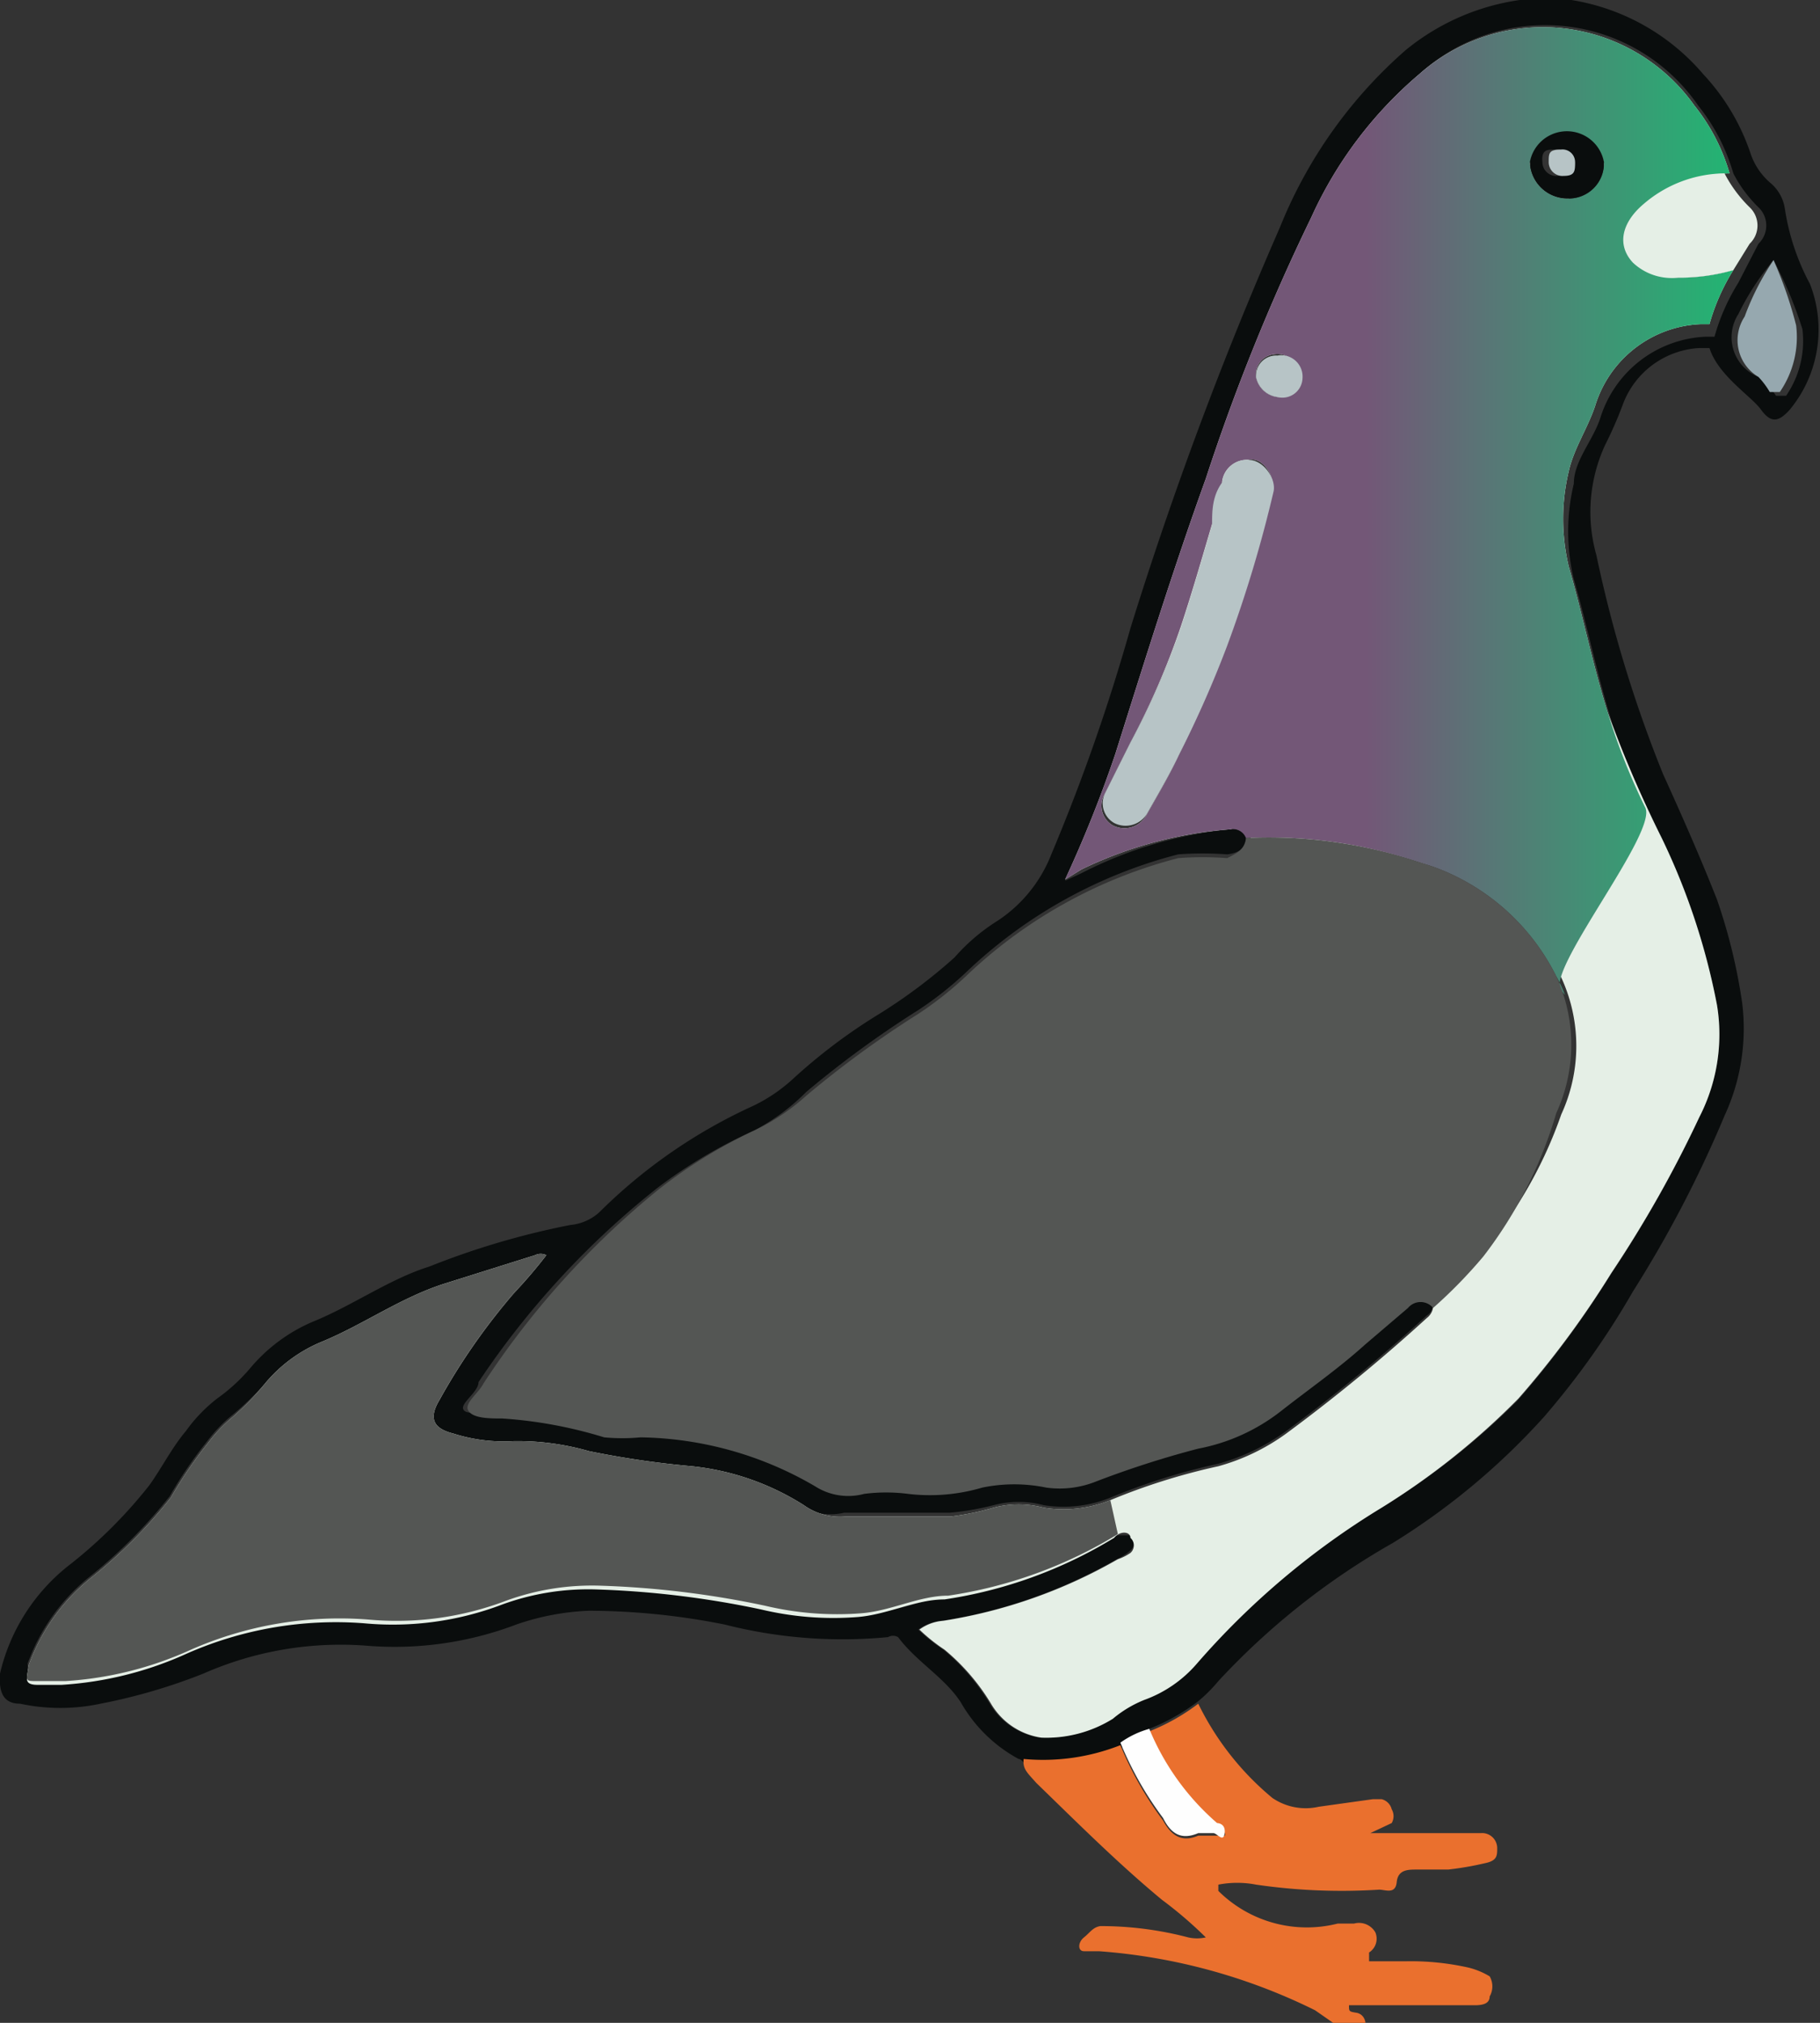 <svg id="Layer_1" data-name="Layer 1" xmlns="http://www.w3.org/2000/svg" xmlns:xlink="http://www.w3.org/1999/xlink" viewBox="0 0 14.49 16.1"><rect x="0" y="0" width="14.49" height="16.1" fill="#333333" stroke="none"/><defs><style>.cls-1{fill:#0a0d0d;}.cls-2{fill:#ea702e;}.cls-3{fill:#e5efe6;}.cls-4{fill:url(#linear-gradient);}.cls-5{fill:#545654;}.cls-6{fill:#96a8af;}.cls-7{fill:#fefefe;}.cls-8{fill:#b7c4c6;}</style><linearGradient id="linear-gradient" x1="8.48" y1="4.07" x2="13.8" y2="4.07" gradientUnits="userSpaceOnUse"><stop offset="0.45" stop-color="#735777"/><stop offset="1" stop-color="#22b573"/></linearGradient></defs><title>Artboard 77</title><path class="cls-1" d="M8.11,14a1.17,1.17,0,0,1-.46-.45c-.13-.2-.35-.32-.5-.52a.08.08,0,0,0-.08,0,3.8,3.8,0,0,1-1.3-.1,5.57,5.57,0,0,0-1.08-.11,2,2,0,0,0-.58.11,2.73,2.73,0,0,1-1.17.17,2.71,2.71,0,0,0-1.32.22,4.55,4.55,0,0,1-.82.24,1.53,1.53,0,0,1-.64,0c-.14,0-.17-.1-.16-.24a1.54,1.54,0,0,1,.56-.87,3.76,3.76,0,0,0,.63-.63c.1-.14.18-.3.29-.43a1.24,1.24,0,0,1,.25-.26A1.42,1.42,0,0,0,2,10.88a1.33,1.33,0,0,1,.49-.36c.32-.13.61-.34.93-.44a6.26,6.26,0,0,1,1.12-.33.4.4,0,0,0,.23-.1A4.21,4.21,0,0,1,6,8.8a1.3,1.3,0,0,0,.31-.21A4.45,4.45,0,0,1,7,8.07a4.27,4.27,0,0,0,.6-.45,1.54,1.54,0,0,1,.34-.29,1.12,1.12,0,0,0,.43-.53A15.44,15.44,0,0,0,9,5a30.59,30.59,0,0,1,1.19-3.19,3.71,3.71,0,0,1,1-1.41A1.84,1.84,0,0,1,12.1,0c.05,0,.1,0,.13,0h.2s.05,0,.08,0a1.74,1.74,0,0,1,1.05.59,1.73,1.73,0,0,1,.38.64.53.53,0,0,0,.16.23.33.33,0,0,1,.11.2,1.85,1.85,0,0,0,.2.6,1,1,0,0,1-.16,1c-.09.1-.15.11-.23,0s-.34-.27-.41-.49c0,0,0,0-.08,0a.69.69,0,0,0-.61.45,3.09,3.09,0,0,1-.14.32,1.27,1.27,0,0,0-.07.88,10.3,10.3,0,0,0,.53,1.74c.15.33.3.67.43,1a4.46,4.46,0,0,1,.2.82,1.65,1.65,0,0,1-.14.9A9.37,9.37,0,0,1,13,10.28a6.37,6.37,0,0,1-.71,1,5.52,5.52,0,0,1-1.2,1A5.78,5.78,0,0,0,9.7,13.38a1.21,1.21,0,0,1-.16.16,1.64,1.64,0,0,1-.39.22.73.73,0,0,0-.23.16,1.68,1.68,0,0,1-.77.11h0S8.13,14,8.11,14ZM9.92,6.67c0,.09-.07.12-.15.13a2.6,2.6,0,0,0-.39,0,3.83,3.83,0,0,0-1.69.94,2.79,2.79,0,0,1-.38.3,8.11,8.11,0,0,0-.89.65A1.71,1.71,0,0,1,6,9a3.9,3.9,0,0,0-.76.45A6.74,6.74,0,0,0,3.81,11c0,.08-.15.17-.12.22s.17,0,.27.06a3.54,3.54,0,0,1,.85.11,1.55,1.55,0,0,0,.29,0,2.83,2.83,0,0,1,1.39.39.49.49,0,0,0,.39.06,1.37,1.37,0,0,1,.35,0,1.47,1.47,0,0,0,.59-.05,1.26,1.26,0,0,1,.51,0,.78.78,0,0,0,.4-.05,7.63,7.63,0,0,1,.81-.26,1.53,1.53,0,0,0,.66-.3c.23-.18.46-.34.67-.53l.34-.29a.1.1,0,1,1,.15.11,14,14,0,0,1-1.12.92,1.68,1.68,0,0,1-.54.26,5.05,5.05,0,0,0-.86.27,1,1,0,0,1-.53.06.78.78,0,0,0-.4,0,2.14,2.14,0,0,1-.35.06c-.28,0-.56,0-.84,0A.49.49,0,0,1,6.39,12a2.06,2.06,0,0,0-.89-.31,7.36,7.36,0,0,1-.82-.12,2.06,2.06,0,0,0-.6-.08,1.32,1.32,0,0,1-.48-.06c-.16,0-.2-.12-.11-.27a5.1,5.1,0,0,1,.6-.86A3.47,3.47,0,0,0,4.34,10a.1.1,0,0,0-.09,0l-.7.22c-.35.11-.65.33-1,.47a1.16,1.16,0,0,0-.44.32,2.23,2.23,0,0,1-.27.26,1.19,1.19,0,0,0-.19.2,3.41,3.41,0,0,0-.3.44,4,4,0,0,1-.65.65,1.57,1.57,0,0,0-.48.68c0,.08,0,.12.07.13H.49a2.83,2.83,0,0,0,1-.25,2.94,2.94,0,0,1,1.41-.24A2.45,2.45,0,0,0,4,12.75a2,2,0,0,1,.73-.12,7.43,7.43,0,0,1,1.33.16,2.48,2.48,0,0,0,.77.06c.24,0,.46-.1.69-.14a3.6,3.6,0,0,0,1.35-.49s.09,0,.13,0a.08.08,0,0,1,0,.12.41.41,0,0,1-.11.07,4.05,4.05,0,0,1-1.39.49.37.37,0,0,0-.19.07,1.4,1.4,0,0,0,.2.16,1.69,1.69,0,0,1,.37.43.56.56,0,0,0,.4.27,1,1,0,0,0,.57-.15.92.92,0,0,1,.25-.15,1,1,0,0,0,.42-.29A6.25,6.25,0,0,1,11,12a5.86,5.86,0,0,0,1.08-.85,7.55,7.55,0,0,0,.74-1,9.41,9.41,0,0,0,.7-1.24A1.44,1.44,0,0,0,13.67,8a5.36,5.36,0,0,0-.4-1.23,9.63,9.63,0,0,1-.43-1c-.12-.38-.2-.78-.31-1.16a1.63,1.63,0,0,1,0-.76c0-.18.15-.34.21-.52a.92.92,0,0,1,.84-.65s.06,0,.07,0a1.66,1.66,0,0,1,.19-.43L14,1.94a.2.2,0,0,0,0-.29,1.05,1.05,0,0,1-.2-.27,1.55,1.55,0,0,0-.28-.54A1.48,1.48,0,0,0,11.3.59a3.25,3.25,0,0,0-.86,1.15A16.44,16.44,0,0,0,9.6,3.82c-.26.72-.49,1.46-.72,2.19a9.93,9.93,0,0,1-.4,1l.13-.06A3.29,3.29,0,0,1,9.8,6.6.11.11,0,0,1,9.92,6.67Zm4.2-4.6a2.1,2.1,0,0,0-.28.43A.34.34,0,0,0,14,3a.67.67,0,0,1,.14.15s.05,0,.08,0a.77.77,0,0,0,.13-.53A3.23,3.23,0,0,0,14.12,2.07Z"/><path class="cls-2" d="M8.15,14a1.68,1.68,0,0,0,.77-.11,2.73,2.73,0,0,0,.34.6c.06.11.14.18.28.12l.12,0s.08,0,.09,0,0-.06-.06-.08a2,2,0,0,1-.54-.75,1.64,1.64,0,0,0,.39-.22,2.26,2.26,0,0,0,.59.75.47.47,0,0,0,.37.07l.43-.06H11a.11.11,0,0,1,.08.08.11.11,0,0,1,0,.11l-.17.08s.08,0,.12,0h.76a.12.12,0,0,1,.13.12c0,.06,0,.1-.1.12a2.5,2.5,0,0,1-.29.05l-.25,0c-.07,0-.15,0-.16.1s-.09.06-.14.06A4.71,4.71,0,0,1,10,15a.79.79,0,0,0-.3,0l0,0s0,0,0,.05a1,1,0,0,0,.95.26l.13,0a.15.15,0,0,1,.17.07.13.13,0,0,1-.05.16s0,0,0,.07h.3a2.09,2.09,0,0,1,.49.05.61.61,0,0,1,.17.07.16.16,0,0,1,0,.16c0,.06-.06.07-.12.07h-.5c-.17,0-.33,0-.5,0,0,.05,0,.05.06.06s.09.08.06.14a.11.11,0,0,1-.16,0L10.47,16a4.64,4.64,0,0,0-1.72-.47l-.12,0c-.05,0-.05-.07,0-.11s.07-.08.13-.09a2.74,2.74,0,0,1,.7.09.32.32,0,0,0,.14,0,3.27,3.27,0,0,0-.35-.3c-.35-.29-.67-.61-1-.93C8.18,14.11,8.14,14.08,8.15,14Z"/><path class="cls-2" d="M8.11,14s0,0,0,0S8.12,14,8.11,14Z"/><path class="cls-3" d="M13.8,2.15a1.66,1.66,0,0,0-.19.43s0,0-.07,0a.92.92,0,0,0-.84.65c-.06.18-.17.34-.21.52a1.63,1.63,0,0,0,0,.76c.11.38.19.78.31,1.16a9.63,9.63,0,0,0,.43,1A5.36,5.36,0,0,1,13.67,8a1.44,1.44,0,0,1-.14.89,9.41,9.41,0,0,1-.7,1.24,7.55,7.55,0,0,1-.74,1A5.86,5.86,0,0,1,11,12a6.25,6.25,0,0,0-1.47,1.24,1,1,0,0,1-.42.29.92.92,0,0,0-.25.15,1,1,0,0,1-.57.15.56.56,0,0,1-.4-.27,1.69,1.69,0,0,0-.37-.43,1.4,1.4,0,0,1-.2-.16.37.37,0,0,1,.19-.07,4.05,4.05,0,0,0,1.39-.49A.41.41,0,0,0,9,12.36a.08.08,0,0,0,0-.12c0-.05-.08-.06-.13,0a3.6,3.6,0,0,1-1.35.49c-.23,0-.45.12-.69.14a2.48,2.48,0,0,1-.77-.06,7.43,7.43,0,0,0-1.33-.16,2,2,0,0,0-.73.12,2.45,2.45,0,0,1-1.1.15,2.94,2.94,0,0,0-1.41.24,2.83,2.83,0,0,1-1,.25H.3c-.11,0-.09-.05-.07-.13a1.57,1.57,0,0,1,.48-.68,4,4,0,0,0,.65-.65,3.41,3.41,0,0,1,.3-.44,1.19,1.19,0,0,1,.19-.2A2.23,2.23,0,0,0,2.12,11a1.16,1.16,0,0,1,.44-.32c.34-.14.64-.36,1-.47l.7-.22a.1.1,0,0,1,.09,0,3.47,3.47,0,0,1-.25.29,5.1,5.1,0,0,0-.6.86c-.09.15-.05.23.11.27a1.32,1.32,0,0,0,.48.06,2.06,2.06,0,0,1,.6.08,7.36,7.36,0,0,0,.82.12,2.06,2.06,0,0,1,.89.31.49.49,0,0,0,.33.09c.28,0,.56,0,.84,0A2.14,2.14,0,0,0,7.91,12a.78.78,0,0,1,.4,0,1,1,0,0,0,.53-.06,5.05,5.05,0,0,1,.86-.27,1.68,1.68,0,0,0,.54-.26,14,14,0,0,0,1.12-.92.13.13,0,0,0,.05-.12,3.87,3.87,0,0,0,.4-.41,3.46,3.46,0,0,0,.62-1.09,1.3,1.3,0,0,0,0-1.09,1.76,1.76,0,0,0-1.1-.91,3.73,3.73,0,0,0-1.37-.19A.11.11,0,0,0,9.8,6.6a3.29,3.29,0,0,0-1.19.32L8.48,7a9.93,9.93,0,0,0,.4-1c.23-.73.46-1.47.72-2.19a16.44,16.44,0,0,1,.84-2.08A3.25,3.25,0,0,1,11.3.59a1.48,1.48,0,0,1,2.19.25,1.55,1.55,0,0,1,.28.54,1,1,0,0,0-.64.24c-.18.15-.22.33-.09.47a.45.45,0,0,0,.32.12A1.56,1.56,0,0,0,13.8,2.15ZM8.9,12.21a3.6,3.6,0,0,1-1.35.49c-.23,0-.45.12-.69.14a2.48,2.48,0,0,1-.77-.06,7.43,7.43,0,0,0-1.33-.16,2,2,0,0,0-.73.12,2.45,2.45,0,0,1-1.1.15,2.94,2.94,0,0,0-1.41.24,2.83,2.83,0,0,1-1,.25H.3c-.11,0-.09,0-.07-.13a1.57,1.57,0,0,1,.48-.68,4,4,0,0,0,.65-.65,3.41,3.41,0,0,1,.3-.44,1.19,1.19,0,0,1,.19-.2A2.23,2.23,0,0,0,2.12,11a1.16,1.16,0,0,1,.44-.32c.34-.14.64-.36,1-.47l.7-.22a.1.1,0,0,1,.09,0,3.47,3.47,0,0,1-.25.29,5.1,5.1,0,0,0-.6.86c-.09.15-.05.23.11.27a1.32,1.32,0,0,0,.48.06,2.06,2.06,0,0,1,.6.08,7.36,7.36,0,0,0,.82.12,2.06,2.06,0,0,1,.89.31.49.49,0,0,0,.33.09c.28,0,.56,0,.84,0A2.14,2.14,0,0,0,7.91,12a.78.78,0,0,1,.4,0,1,1,0,0,0,.53-.06m1.1-8.26a.2.2,0,0,0-.21.17c0,.11-.05.23-.08.34-.08.27-.16.55-.25.82A6.19,6.19,0,0,1,9,5.91l-.21.42a.18.18,0,0,0,.07.24.2.2,0,0,0,.26-.07c.09-.16.18-.31.26-.48a8.64,8.64,0,0,0,.38-.88,10.26,10.26,0,0,0,.37-1.23C10.16,3.81,10.06,3.63,9.94,3.66Zm2.55-2.08a.28.28,0,0,0,.28-.28.3.3,0,0,0-.59,0A.3.3,0,0,0,12.49,1.58ZM10.17,3.16A.16.16,0,0,0,10.34,3a.17.17,0,0,0-.2-.18A.16.16,0,0,0,10,3,.2.2,0,0,0,10.17,3.16Z"/><path class="cls-4" d="M12.46,7.92a1,1,0,0,0-.07-.15,1.76,1.76,0,0,0-1.1-.91,3.73,3.73,0,0,0-1.37-.19A.11.11,0,0,0,9.8,6.6a3.29,3.29,0,0,0-1.19.32L8.48,7a9.93,9.93,0,0,0,.4-1c.23-.73.46-1.47.72-2.19a16.44,16.44,0,0,1,.84-2.08A3.25,3.25,0,0,1,11.3.59a1.48,1.48,0,0,1,2.19.25,1.55,1.55,0,0,1,.28.54,1,1,0,0,0-.64.24c-.18.15-.22.33-.09.47a.45.45,0,0,0,.32.12,1.56,1.56,0,0,0,.44-.06,1.66,1.66,0,0,0-.19.43s0,0-.07,0a.92.92,0,0,0-.84.65c-.06.18-.17.34-.21.52a1.63,1.63,0,0,0,0,.76c.11.38.19.78.31,1.16a5,5,0,0,0,.3.76c.09.2-.75,1.24-.68,1.44M9.94,3.66a.2.2,0,0,0-.21.17c0,.11-.05.23-.08.34-.08.27-.16.55-.25.82A6.19,6.19,0,0,1,9,5.91l-.21.42a.18.18,0,0,0,.07.24.2.2,0,0,0,.26-.07c.09-.16.18-.31.26-.48a8.64,8.64,0,0,0,.38-.88,10.26,10.26,0,0,0,.37-1.23C10.16,3.81,10.06,3.63,9.94,3.66Zm2.55-2.08a.28.28,0,0,0,.28-.28.3.3,0,0,0-.59,0A.3.3,0,0,0,12.49,1.58ZM10.17,3.16A.16.16,0,0,0,10.34,3a.17.17,0,0,0-.2-.18A.16.16,0,0,0,10,3,.2.2,0,0,0,10.17,3.16Z"/><path class="cls-5" d="M9.92,6.67a3.73,3.73,0,0,1,1.37.19,1.76,1.76,0,0,1,1.1.91,1.3,1.3,0,0,1,0,1.09A3.46,3.46,0,0,1,11.81,10a3.87,3.87,0,0,1-.4.41.13.13,0,0,0-.2,0l-.34.29c-.21.19-.44.35-.67.53a1.53,1.53,0,0,1-.66.3,7.63,7.63,0,0,0-.81.26.78.78,0,0,1-.4.05,1.26,1.26,0,0,0-.51,0,1.47,1.47,0,0,1-.59.05,1.37,1.37,0,0,0-.35,0,.49.49,0,0,1-.39-.06,2.83,2.83,0,0,0-1.39-.39,1.55,1.55,0,0,1-.29,0A3.54,3.54,0,0,0,4,11.29c-.1,0-.23,0-.27-.06s.08-.14.12-.22A6.74,6.74,0,0,1,5.24,9.47,3.9,3.9,0,0,1,6,9a1.71,1.71,0,0,0,.42-.28,8.11,8.11,0,0,1,.89-.65,2.79,2.79,0,0,0,.38-.3,3.83,3.83,0,0,1,1.69-.94,2.6,2.6,0,0,1,.39,0C9.85,6.79,9.91,6.76,9.92,6.67Z"/><path class="cls-3" d="M13.8,2.15a1.56,1.56,0,0,1-.44.06A.45.45,0,0,1,13,2.09c-.13-.14-.09-.32.09-.47a1,1,0,0,1,.64-.24,1.05,1.05,0,0,0,.2.27.2.2,0,0,1,0,.29Z"/><path class="cls-6" d="M14.12,2.07a3.23,3.23,0,0,1,.18.52.77.77,0,0,1-.13.53s-.05,0-.08,0A.67.67,0,0,0,14,3a.34.34,0,0,1-.11-.48A2.1,2.1,0,0,1,14.12,2.07Z"/><path class="cls-7" d="M9.15,13.76a2,2,0,0,0,.54.75s.07,0,.06.08-.06,0-.09,0l-.12,0c-.14.06-.22,0-.28-.12a2.73,2.73,0,0,1-.34-.6A.73.73,0,0,1,9.15,13.76Z"/><path class="cls-8" d="M9.94,3.66c.12,0,.22.15.2.25a10.26,10.26,0,0,1-.37,1.23A8.64,8.64,0,0,1,9.39,6c-.08.17-.17.32-.26.48a.2.2,0,0,1-.26.07.18.18,0,0,1-.07-.24L9,5.91A6.19,6.19,0,0,0,9.4,5c.09-.27.17-.55.25-.82,0-.11,0-.23.08-.34A.2.2,0,0,1,9.94,3.66Z"/><path class="cls-1" d="M12.49,1.58a.3.3,0,0,1-.31-.29.3.3,0,0,1,.59,0A.28.28,0,0,1,12.49,1.58Zm0-.29a.1.1,0,0,0-.11-.1c-.06,0-.11,0-.1.1a.11.11,0,0,0,.12.11C12.51,1.4,12.54,1.36,12.54,1.29Z"/><path class="cls-8" d="M10.17,3.16A.2.2,0,0,1,10,3a.16.16,0,0,1,.17-.17.17.17,0,0,1,.2.18A.16.16,0,0,1,10.17,3.16Z"/><path class="cls-8" d="M12.54,1.29c0,.07,0,.11-.09.11a.11.11,0,0,1-.12-.11c0-.07,0-.1.1-.1A.1.1,0,0,1,12.54,1.29Z"/><path class="cls-5" d="M8.9,12.21a3.6,3.6,0,0,1-1.35.49c-.23,0-.45.12-.69.14a2.48,2.48,0,0,1-.77-.06,7.43,7.43,0,0,0-1.33-.16,2,2,0,0,0-.73.12,2.45,2.45,0,0,1-1.1.15,2.94,2.94,0,0,0-1.41.24,2.83,2.83,0,0,1-1,.25H.3c-.11,0-.09,0-.07-.13a1.57,1.57,0,0,1,.48-.68,4,4,0,0,0,.65-.65,3.41,3.41,0,0,1,.3-.44,1.19,1.19,0,0,1,.19-.2A2.23,2.23,0,0,0,2.12,11a1.16,1.16,0,0,1,.44-.32c.34-.14.64-.36,1-.47l.7-.22a.1.1,0,0,1,.09,0,3.47,3.47,0,0,1-.25.29,5.1,5.1,0,0,0-.6.86c-.09.15-.05.23.11.27a1.32,1.32,0,0,0,.48.06,2.06,2.06,0,0,1,.6.08,7.36,7.36,0,0,0,.82.12,2.06,2.06,0,0,1,.89.31.49.49,0,0,0,.33.09c.28,0,.56,0,.84,0A2.14,2.14,0,0,0,7.91,12a.78.78,0,0,1,.4,0,1,1,0,0,0,.53-.06"/></svg>